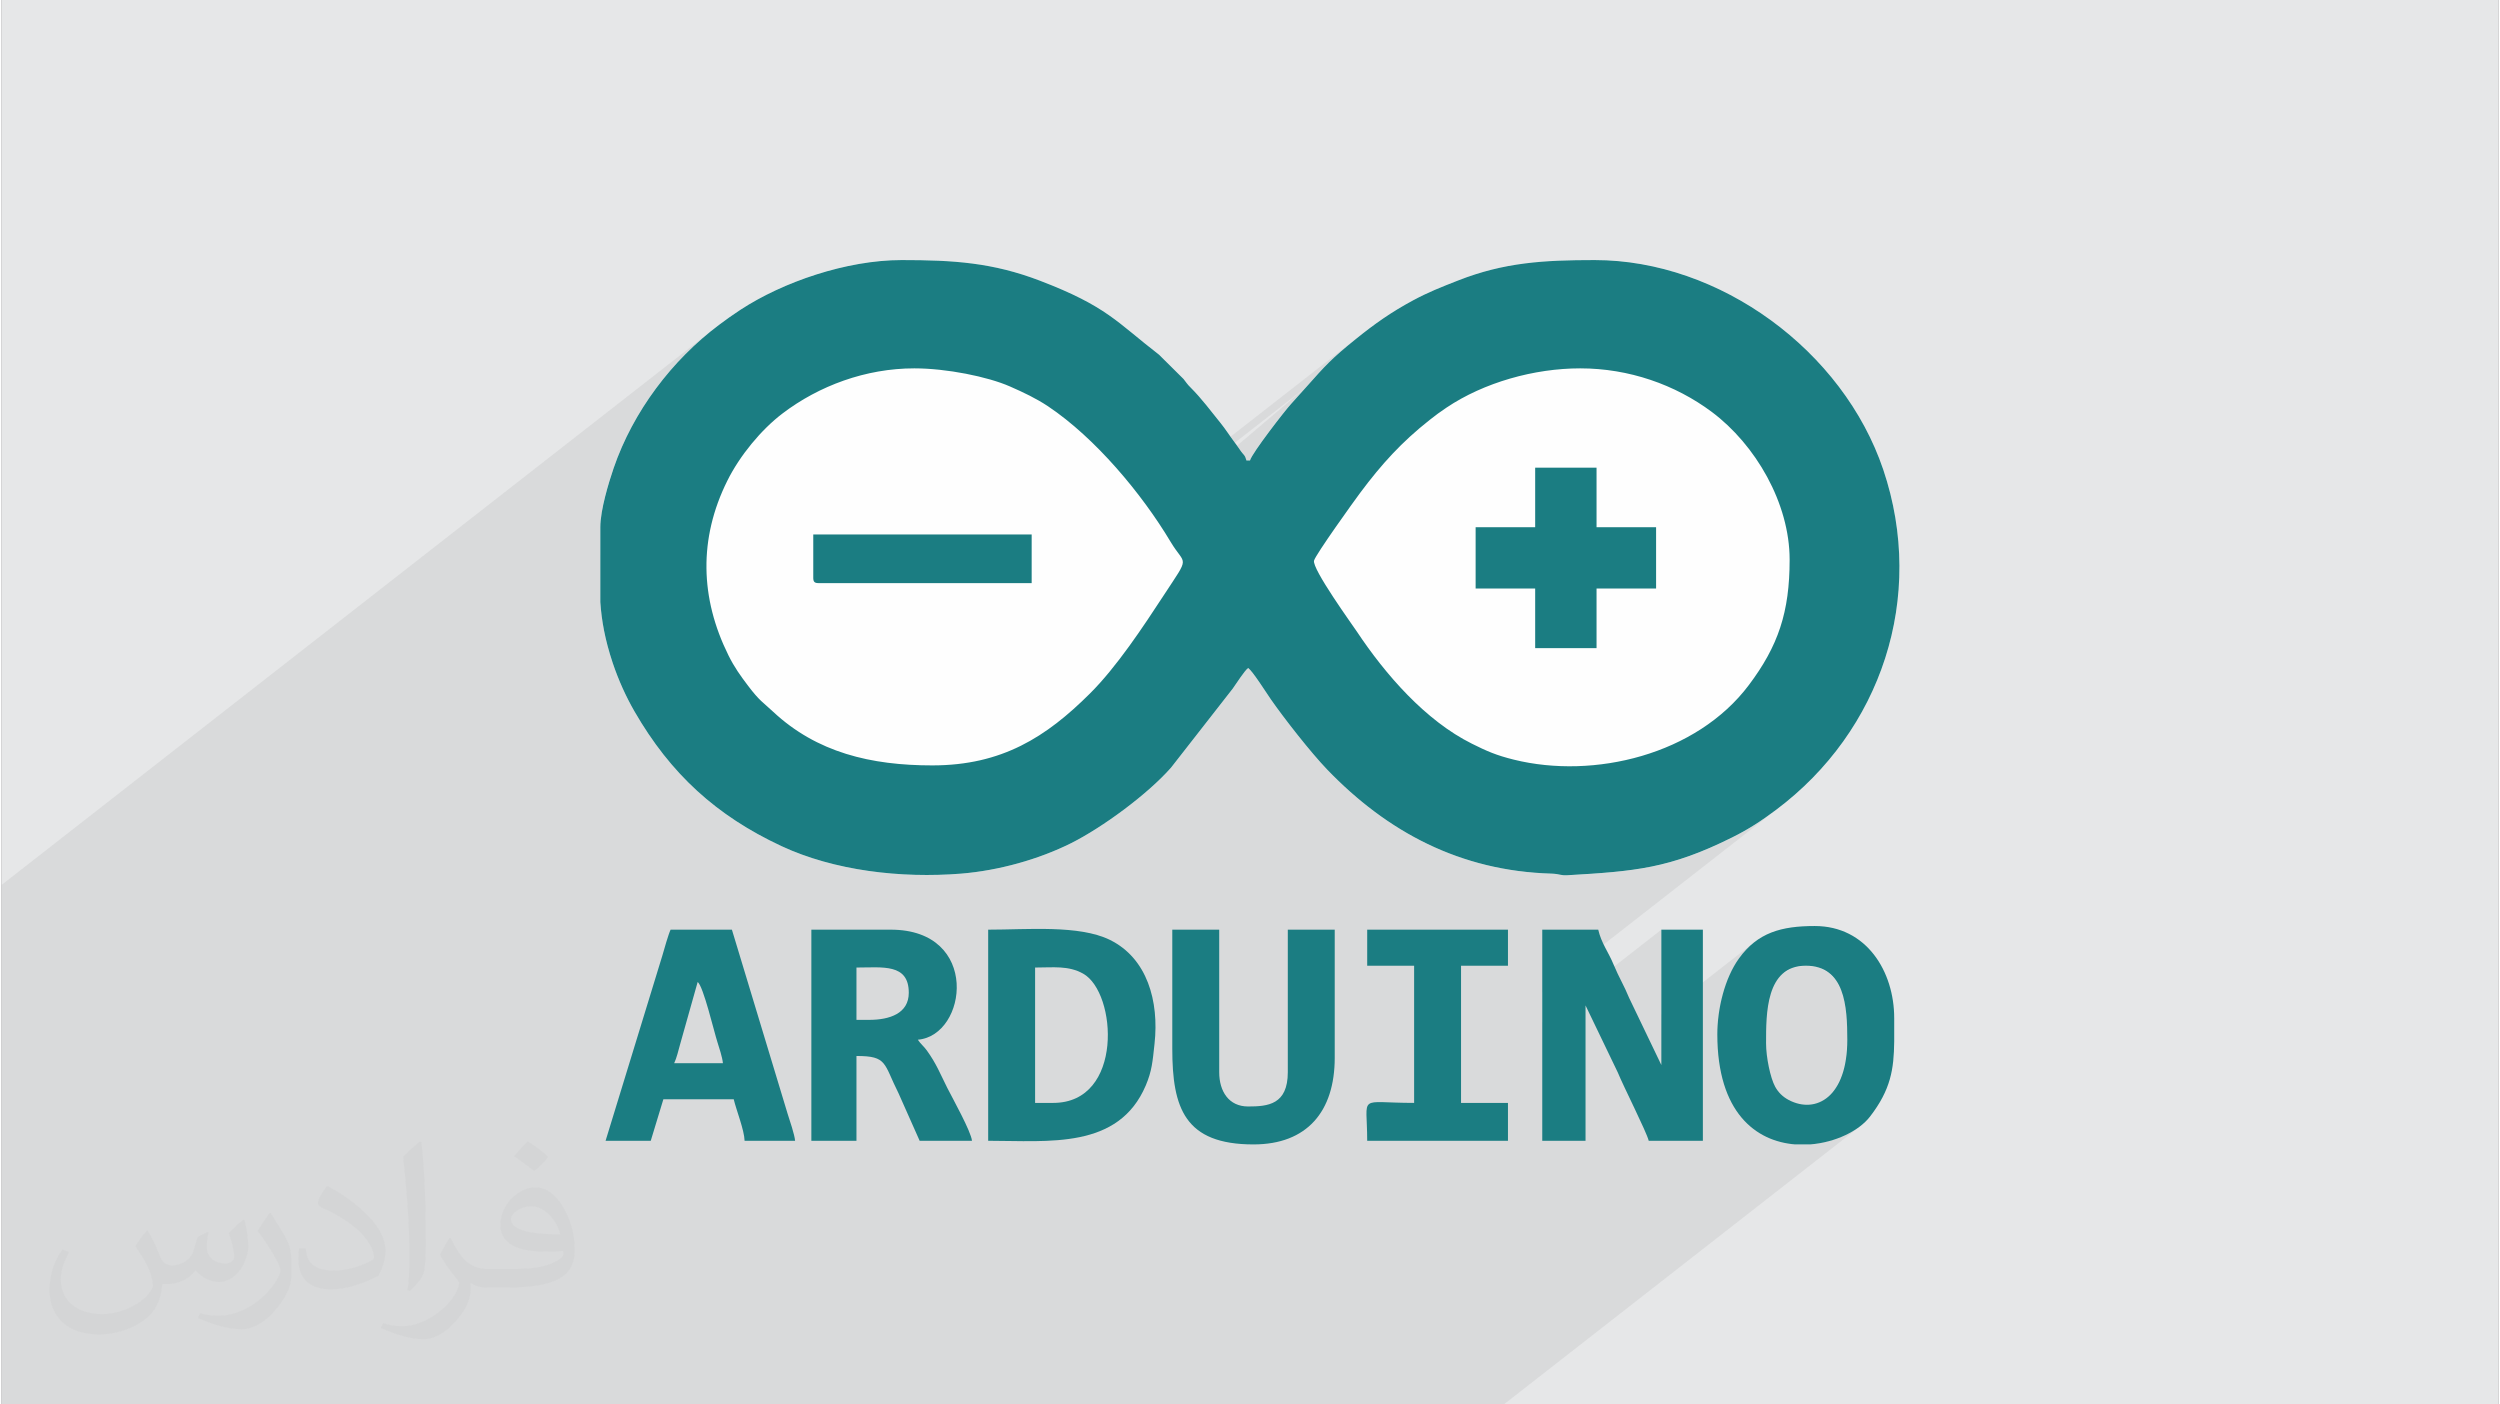 <?xml version="1.0" encoding="UTF-8"?>
<!DOCTYPE svg PUBLIC "-//W3C//DTD SVG 1.0//EN" "http://www.w3.org/TR/2001/REC-SVG-20010904/DTD/svg10.dtd">
<!-- Creator: CorelDRAW 2017 -->
<svg xmlns="http://www.w3.org/2000/svg" xml:space="preserve" width="356px" height="200px" version="1.0" shape-rendering="geometricPrecision" text-rendering="geometricPrecision" image-rendering="optimizeQuality" fill-rule="evenodd" clip-rule="evenodd"
viewBox="0 0 35600 20025"
 xmlns:xlink="http://www.w3.org/1999/xlink">
 <rect x="0" y="0" width="35600" height="20025" fill="#808080" stroke="none"/>
 <g id="Layer_x0020_1">
  <g id="_2369427852592">
   <path fill="#E6E7E8" d="M0 0l35600 0 0 20025 -35600 0 0 -20025z"/>
   <path fill="#373435" fill-opacity="0.078" d="M14687 8314l-2964 2314 38 17 66 27 7582 -5918 -6 5 -93 74 0 0 -119 97 0 0 -100 85 0 0 -86 77 0 0 -77 73 0 0 -73 74 0 0 -75 80 0 0 -82 91 0 0 -94 106 0 0 -6661 5199 97 33 29 9 115 33 147 34 10 2 140 27 153 22 155 17 158 12 161 7 163 2 182 -5 174 -13 167 -23 159 -32 153 -40 148 -48 7 -3 6134 -4787 -33 25 -145 119 -136 119 -128 122 -122 124 -117 130 -115 135 -115 142 -114 150 -53 72 -84 117 -104 146 -112 160 -110 158 -94 141 -69 109 -31 62 15 74 59 122 91 153 108 169 111 167 68 98 2701 -2108 875 0 0 849 849 0 0 874 -849 663 0 187 -1759 1372 59 29 70 33 69 31 68 28 70 26 74 24 81 24 89 23 217 46 224 30 228 16 231 1 232 -14 233 -29 231 -44 227 -59 223 -74 217 -89 210 -104 200 -119 189 -133 -2770 2162 203 22 0 0 241 13 0 0 41 3 0 0 32 3 0 0 26 5 0 0 5 1 18 3 0 0 21 4 0 0 23 3 1 0 26 2 1 0 33 -1 0 0 175 -10 0 0 166 -11 0 0 157 -12 0 0 150 -13 1 0 143 -15 1 0 139 -17 0 0 136 -21 0 0 134 -25 0 0 133 -30 0 0 133 -34 0 0 135 -40 0 0 138 -47 0 0 141 -53 0 0 148 -61 0 0 154 -70 0 0 161 -78 0 0 87 -44 0 0 82 -45 1 0 79 -47 0 0 78 -47 0 0 76 -50 0 0 76 -52 0 0 76 -54 0 0 78 -58 0 0 0 0 -3336 2604 0 431 1698 -1325 0 1213 1321 -1031 -111 103 -104 126 -71 112 -62 124 -53 132 -44 140 -34 143 -24 145 -15 144 926 -723 141 -83 189 -31 186 26 142 73 105 111 72 141 47 164 26 177 11 183 3 180 -20 280 -56 228 -85 177 -110 128 -785 613 2 1 102 31 103 22 105 13 214 0 134 -17 130 -28 123 -39 116 -48 106 -57 95 -63 -5073 3960 -21417 0 0 -7408 10107 -7889 0 0 0 0 -2 1 -120 101 0 0 -118 107 0 0 -115 111 0 0 -111 117 0 0 -107 120 -1 0 -103 125 0 0 -99 128 0 0 -94 132 0 0 -89 136 0 0 -85 138 0 0 -79 142 0 0 -73 144 0 0 -68 147 0 0 -61 149 0 0 -56 151 0 0 -28 84 0 0 -31 98 0 0 -31 108 0 0 -31 114 0 0 -27 116 0 0 -21 114 -1 0 -14 107 0 0 -5 99 0 406 2598 -2028 -113 93 -113 103 -109 114 -105 121 -100 128 -92 132 -83 134 -73 136 -72 155 -62 155 -51 155 -42 156 -32 156 -22 157 -13 156 -3 157 7 156 16 156 25 156 35 156 4 14 1436 -1121 3114 0 0 694zm4623 -3481l-7481 5839 7481 -5839zm-6969 5993l5459 -4261 0 0 30 -62 0 0 63 -98 0 0 84 -120 0 0 97 -132 0 0 99 -130 1 0 91 -118 0 0 74 -91 0 0 46 -54 0 0 219 -244m706 -683l99 -79 0 0 0 0m2689 7702l0 0 -1958 1529"/>
   <g>
    <path fill="#FEFEFE" d="M8537 8585l0 -1068c0,-246 119,-637 189,-840 278,-811 834,-1544 1505,-2046 105,-79 187,-137 302,-213 606,-397 1513,-710 2301,-710 740,0 1296,36 1970,294 959,367 1094,588 1699,1055l349 346c46,57 48,70 105,126 154,154 284,330 424,503 71,88 125,175 195,268 39,52 62,87 96,135 48,67 54,45 77,130l51 0c29,-107 507,-723 585,-805l219 -244c273,-307 357,-402 706,-683 266,-216 504,-383 814,-550 219,-118 401,-189 643,-284 657,-258 1221,-291 1948,-291 1784,0 3542,1292 4114,2988 614,1823 -33,3730 -1526,4849 -209,157 -397,280 -633,397 -886,441 -1381,481 -2345,537 -100,6 -106,-19 -227,-23 -1300,-38 -2340,-593 -3199,-1484 -232,-242 -617,-735 -801,-1000 -68,-99 -261,-402 -324,-448 -53,39 -165,218 -220,294l-880 1127c-337,383 -978,852 -1421,1075 -463,232 -1034,392 -1571,436 -861,69 -1808,-41 -2564,-393 -927,-433 -1580,-1029 -2094,-1920 -120,-209 -227,-440 -311,-693 -111,-335 -158,-602 -176,-865z"/>
    <g>
     <path fill="#1B7D82" d="M21967 16265l617 0 0 -1930 460 956c77,191 412,851 441,974l772 0 0 -3010 -592 0 0 1930 -459 -956c-71,-175 -146,-293 -221,-474 -74,-181 -175,-305 -220,-500l-798 0 0 3010z"/>
     <path fill="#1B7D82" d="M14994 15725l-258 0 0 -1930c259,0 474,-31 685,87 483,270 580,1843 -427,1843zm-927 540c863,0 1858,126 2247,-789 87,-206 97,-336 125,-596 66,-603 -103,-1218 -638,-1480 -439,-215 -1176,-145 -1734,-145l0 3010z"/>
     <path fill="#1B7D82" d="M12369 14541l-180 0 0 -746c371,0 746,-62 746,360 0,294 -271,386 -566,386zm-823 1724l643 0 0 -1209c444,0 384,103 600,532l301 677 746 0c-11,-129 -279,-610 -352,-754 -103,-206 -157,-347 -291,-533 -47,-65 -86,-89 -129,-154 708,-59 896,-1569 -386,-1569l-1132 0 0 3010z"/>
     <path fill="#1B7D82" d="M25158 14876c0,-420 -6,-1107 566,-1107 559,0 592,584 592,1055 0,816 -444,1064 -834,860 -89,-47 -152,-112 -195,-191 -68,-125 -129,-419 -129,-617zm1827 -360l0 334c-5,394 -48,685 -345,1070 -158,205 -493,369 -854,397l-214 0c-559,-45 -1109,-454 -1109,-1570 0,-368 106,-800 308,-1081 267,-370 605,-463 1081,-463 739,0 1133,649 1133,1313z"/>
     <path fill="#1B7D82" d="M9925 14001c81,60 234,710 280,852 25,80 73,224 80,306l-695 0c37,-78 58,-176 86,-274 33,-112 52,-190 85,-302l164 -582zm-1313 2264l644 0 180 -592 1003 0c37,156 151,439 155,592l720 0c-7,-87 -76,-290 -106,-383l-795 -2627 -874 0c-30,62 -93,283 -118,371l-809 2639z"/>
     <path fill="#1B7D82" d="M16692 14953c0,845 177,1364 1158,1364 762,0 1158,-469 1158,-1235l0 -1827 -669 0 0 2032c0,463 -284,489 -566,489 -274,0 -412,-214 -412,-489l0 -2032 -669 0 0 1698z"/>
     <path fill="#1B7D82" d="M19471 13769l669 0 0 1956c-819,0 -669,-138 -669,540l2007 0 0 -540 -669 0 0 -1956 669 0 0 -514 -2007 0 0 514z"/>
    </g>
    <g>
     <path fill="#1B7D82" d="M22509 5252c694,0 1354,232 1875,621 625,467 1110,1302 1110,2107 0,748 -162,1229 -581,1787 -747,995 -2210,1347 -3351,1064 -251,-62 -387,-122 -597,-227 -663,-329 -1235,-988 -1642,-1600 -56,-85 -641,-893 -610,-1011 23,-87 568,-846 657,-965 308,-413 592,-725 992,-1041 93,-73 140,-108 238,-174 537,-361 1254,-561 1909,-561zm-13972 3333l0 -1068c0,-246 120,-637 189,-840 278,-811 834,-1544 1505,-2046 105,-79 187,-137 302,-213 606,-397 1513,-710 2301,-710 741,0 1296,36 1971,294 958,367 1093,588 1698,1055l349 346c46,57 48,70 105,126 154,154 284,330 424,503 71,88 125,175 195,268 39,52 62,87 96,135 48,67 54,45 77,130l51 0c29,-107 508,-723 585,-805l219 -244c273,-307 357,-402 706,-683 267,-216 504,-383 814,-550 219,-118 401,-189 643,-284 657,-258 1221,-291 1948,-291 1785,0 3542,1292 4114,2988 614,1823 -33,3730 -1526,4849 -209,157 -396,280 -633,397 -886,441 -1381,481 -2345,537 -100,6 -105,-19 -227,-23 -1300,-38 -2340,-593 -3198,-1484 -233,-242 -618,-735 -802,-1000 -68,-99 -260,-402 -324,-448 -53,39 -165,218 -220,294l-880 1127c-337,383 -978,852 -1421,1075 -463,232 -1034,392 -1571,436 -861,69 -1808,-41 -2564,-393 -927,-433 -1580,-1029 -2094,-1920 -120,-209 -226,-440 -311,-693 -111,-335 -158,-602 -176,-865zm4734 2328c-877,0 -1648,-184 -2270,-765 -146,-137 -191,-151 -355,-367 -109,-144 -197,-265 -282,-437 -405,-816 -426,-1665 -17,-2488 179,-361 485,-731 788,-961 518,-394 1186,-643 1879,-643 458,0 1045,118 1363,258 194,85 375,171 542,282 676,452 1340,1249 1748,1932 211,354 287,178 -91,755 -299,457 -677,1031 -1060,1411 -621,618 -1253,1023 -2245,1023z"/>
     <path fill="#1B7D82" d="M21866 7517l-849 0 0 874 849 0 0 850 875 0 0 -850 849 0 0 -874 -849 0 0 -849 -875 0 0 849z"/>
     <path fill="#1B7D82" d="M11573 8237c0,59 18,77 77,77l3037 0 0 -694 -3114 0 0 617z"/>
    </g>
   </g>
   <path fill="#373435" fill-opacity="0.031" d="M2082 17547c68,104 112,203 155,312 32,64 49,183 199,183 44,0 107,-14 163,-45 63,-33 111,-83 136,-159l60 -202 146 -72 10 10c-20,77 -25,149 -25,206 0,170 146,234 262,234 68,0 129,-34 129,-95 0,-81 -34,-217 -78,-339 68,-68 136,-136 214,-191l12 6c34,144 53,287 53,381 0,93 -41,196 -75,264 -70,132 -194,238 -344,238 -114,0 -241,-58 -328,-163l-5 0c-82,101 -209,193 -412,193l-63 0c-10,134 -39,229 -83,314 -121,237 -480,404 -818,404 -470,0 -706,-272 -706,-633 0,-223 73,-431 185,-578l92 38c-70,134 -117,262 -117,385 0,338 275,499 592,499 294,0 658,-187 724,-404 -25,-237 -114,-348 -250,-565 41,-72 94,-144 160,-221l12 0zm5421 -1274c99,62 196,136 291,221 -53,74 -119,142 -201,202 -95,-77 -190,-143 -287,-213 66,-74 131,-146 197,-210zm51 926c-160,0 -291,105 -291,183 0,168 320,219 703,217 -48,-196 -216,-400 -412,-400zm-359 895c208,0 390,-6 529,-41 155,-39 286,-118 286,-171 0,-15 0,-31 -5,-46 -87,8 -187,8 -274,8 -282,0 -498,-64 -583,-222 -21,-44 -36,-93 -36,-149 0,-152 66,-303 182,-406 97,-85 204,-138 313,-138 197,0 354,158 464,408 60,136 101,293 101,491 0,132 -36,243 -118,326 -153,148 -435,204 -867,204l-196 0 0 0 -51 0c-107,0 -184,-19 -245,-66l-10 0c3,25 5,50 5,72 0,97 -32,221 -97,320 -192,287 -400,410 -580,410 -182,0 -405,-70 -606,-161l36 -70c65,27 155,46 279,46 325,0 752,-314 805,-619 -12,-25 -34,-58 -65,-93 -95,-113 -155,-208 -211,-307 48,-95 92,-171 133,-239l17 -2c139,282 265,445 546,445l44 0 0 0 204 0zm-1408 299c24,-130 26,-276 26,-413l0 -202c0,-377 -48,-926 -87,-1282 68,-75 163,-161 238,-219l22 6c51,450 63,972 63,1452 0,126 -5,250 -17,340 -7,114 -73,201 -214,332l-31 -14zm-1449 -596c7,177 94,318 398,318 189,0 349,-50 526,-135 32,-14 49,-33 49,-49 0,-111 -85,-258 -228,-392 -139,-126 -323,-237 -495,-311 -59,-25 -78,-52 -78,-77 0,-51 68,-158 124,-235l19 -2c197,103 417,256 580,427 148,157 240,316 240,489 0,128 -39,250 -102,361 -216,109 -446,192 -674,192 -277,0 -466,-130 -466,-436 0,-33 0,-84 12,-150l95 0zm-501 -503l172 278c63,103 122,215 122,392l0 227c0,183 -117,379 -306,573 -148,132 -279,188 -400,188 -180,0 -386,-56 -624,-159l27 -70c75,21 162,37 269,37 342,-2 692,-252 852,-557 19,-35 26,-68 26,-90 0,-36 -19,-75 -34,-110 -87,-165 -184,-315 -291,-453 56,-89 112,-174 173,-258l14 2z"/>
  </g>
 </g>
</svg>
